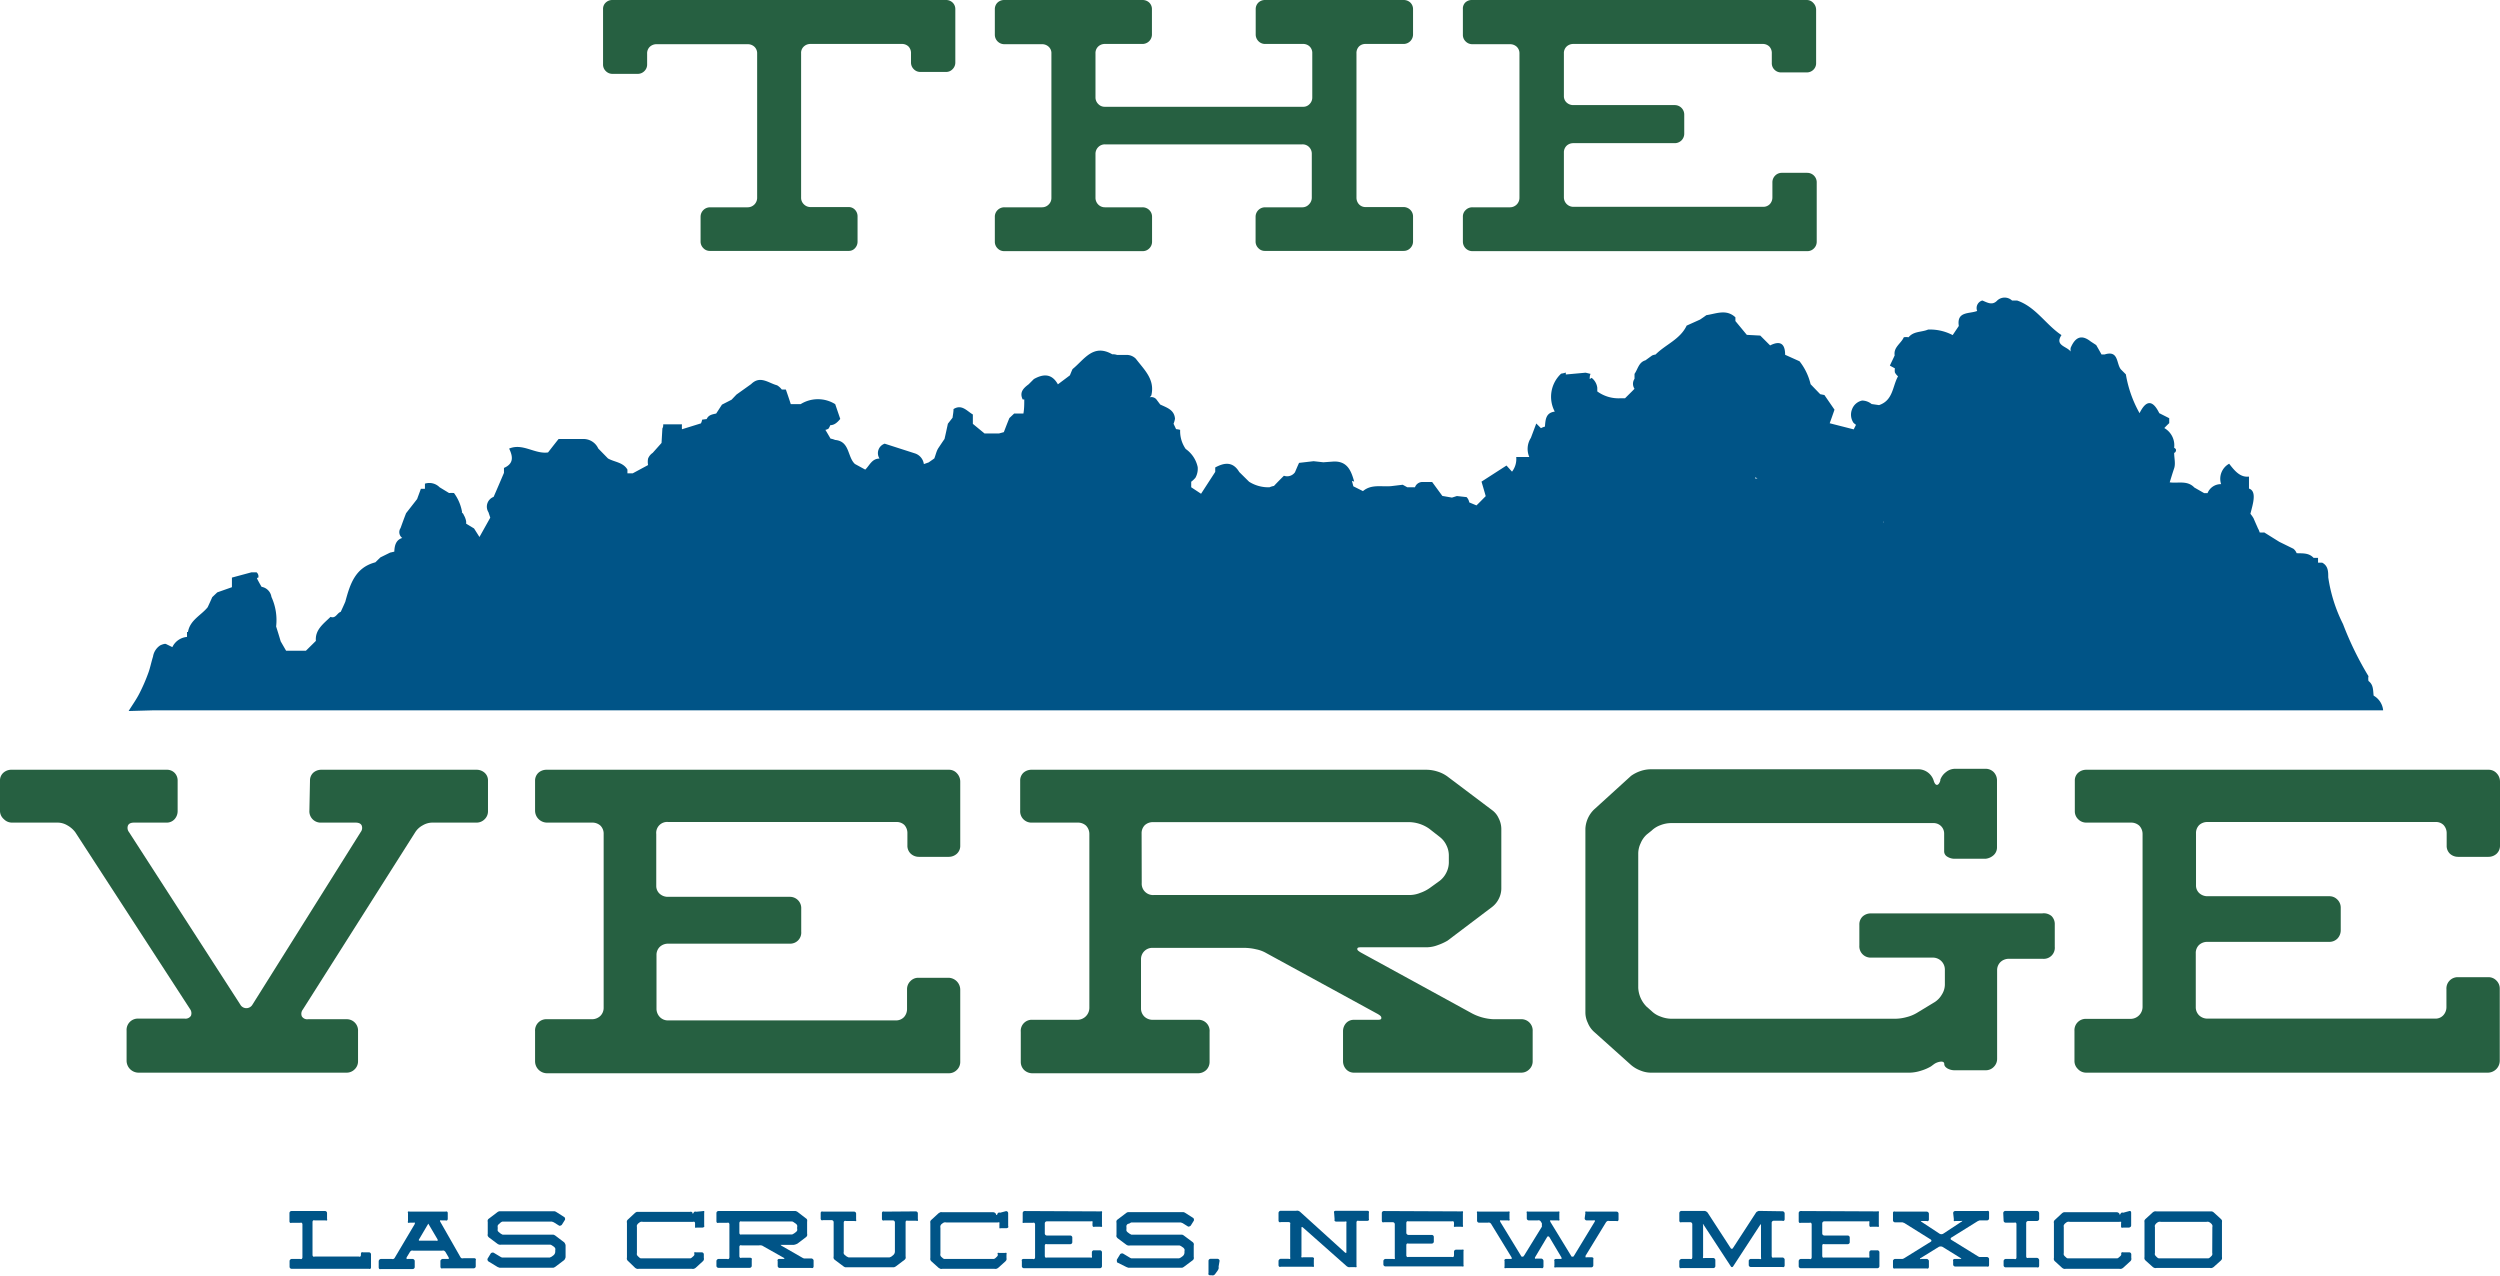 <?xml version="1.0" encoding="UTF-8"?> <svg xmlns="http://www.w3.org/2000/svg" viewBox="0 0 208.15 106.23"><defs><style>.cls-1{fill:#266041;}.cls-2{fill:#005487;}</style></defs><g id="Layer_2" data-name="Layer 2"><g id="Layer_1-2" data-name="Layer 1"><path class="cls-1" d="M25.81,65a.88.88,0,0,1,.27-.66,1,1,0,0,1,.68-.25H39.68a1,1,0,0,1,.67.25.85.85,0,0,1,.28.66v2.53a.91.91,0,0,1-.28.68.93.93,0,0,1-.67.28H36a1.61,1.61,0,0,0-.81.23,1.67,1.67,0,0,0-.61.56L25.21,84.06a.57.57,0,0,0-.08.56.52.52,0,0,0,.52.24h3.21a.94.94,0,0,1,.95,1v2.5a.91.91,0,0,1-.28.67.93.93,0,0,1-.67.28H11.54a1,1,0,0,1-1-1v-2.5a.94.94,0,0,1,1-1h3.84a.53.53,0,0,0,.52-.24.59.59,0,0,0-.08-.56L6.26,69.28a2.13,2.13,0,0,0-.65-.56,1.61,1.61,0,0,0-.81-.23H1a.93.93,0,0,1-.67-.28A.91.91,0,0,1,0,67.53V65a.85.85,0,0,1,.28-.66A1,1,0,0,1,1,64.09H13.87a.89.89,0,0,1,.66.25.91.91,0,0,1,.26.66v2.53a1,1,0,0,1-.26.68.87.87,0,0,1-.66.28H11.18c-.27,0-.44.07-.52.23a.56.56,0,0,0,.08.56L20,83.63a.58.58,0,0,0,.51.31.59.59,0,0,0,.52-.31l9-14.35a.56.56,0,0,0,.08-.56c-.08-.16-.26-.23-.52-.23H26.76a.94.94,0,0,1-1-1Z"></path><path class="cls-1" d="M79,64.09a.87.87,0,0,1,.67.29,1,1,0,0,1,.28.7v5.31a.88.88,0,0,1-.28.69,1,1,0,0,1-.67.26H76.5a1,1,0,0,1-.67-.26.91.91,0,0,1-.28-.69v-1a1,1,0,0,0-.25-.7.92.92,0,0,0-.66-.25h-19a.91.91,0,0,0-1,1v4.32a.87.87,0,0,0,.28.65,1,1,0,0,0,.67.26H65.76a.94.94,0,0,1,.95,1v1.9a.92.92,0,0,1-.95,1H55.61a1,1,0,0,0-.67.26.93.93,0,0,0-.28.7v4.48a1,1,0,0,0,.28.67.93.93,0,0,0,.67.28h19a.91.91,0,0,0,.66-.28,1,1,0,0,0,.25-.67V82.36a.93.93,0,0,1,.28-.67.89.89,0,0,1,.67-.28H79a1,1,0,0,1,.95,1v6a.91.91,0,0,1-.28.67.93.93,0,0,1-.67.28H45.55a1,1,0,0,1-1-1v-2.5a.94.94,0,0,1,1-1h3.76a1,1,0,0,0,.68-.28.94.94,0,0,0,.27-.67V69.44a.94.94,0,0,0-.27-.7,1,1,0,0,0-.68-.25H45.55a1,1,0,0,1-1-1V65a.89.89,0,0,1,.28-.66,1,1,0,0,1,.68-.25Z"></path><path class="cls-1" d="M122.57,84.38a4.23,4.23,0,0,0,1.78.48h2.26a.94.94,0,0,1,1,1v2.5a.91.91,0,0,1-.28.67.93.93,0,0,1-.67.28H112.73a.87.87,0,0,1-.65-.28,1,1,0,0,1-.26-.67v-2.5a1,1,0,0,1,.26-.68.86.86,0,0,1,.65-.27h1.87c.26,0,.4,0,.41-.14s-.08-.21-.29-.34l-9.28-5.07a2.75,2.75,0,0,0-.85-.32,4.38,4.38,0,0,0-.93-.12H96a.94.94,0,0,0-1,.95v4.09a.94.94,0,0,0,.27.67,1,1,0,0,0,.68.28h3.76a.92.92,0,0,1,1,1v2.5a.94.94,0,0,1-.27.67,1,1,0,0,1-.68.28H85.94a1,1,0,0,1-.68-.28.94.94,0,0,1-.27-.67v-2.5a.92.92,0,0,1,1-1H89.7a1,1,0,0,0,1-1V69.44a1,1,0,0,0-.28-.7,1,1,0,0,0-.68-.25H85.94a.94.94,0,0,1-1-1V65a.88.88,0,0,1,.27-.66,1,1,0,0,1,.68-.25H118.8a3.12,3.12,0,0,1,.89.15,2.78,2.78,0,0,1,.81.4l3.73,2.81a1.66,1.66,0,0,1,.54.66A2,2,0,0,1,125,69v5a1.92,1.92,0,0,1-.21.83,1.94,1.94,0,0,1-.54.67l-3.73,2.82a4.46,4.46,0,0,1-.81.37,2.65,2.65,0,0,1-.89.18h-5.39c-.27,0-.4,0-.42.12s.09.19.3.32ZM95.06,73.52a.94.94,0,0,0,1,1h21.32a2.42,2.42,0,0,0,.87-.18,3.14,3.14,0,0,0,.8-.41l.83-.6a1.94,1.94,0,0,0,.54-.67,1.92,1.92,0,0,0,.21-.83v-.64a1.92,1.92,0,0,0-.21-.83,1.85,1.85,0,0,0-.54-.67L119,69a3,3,0,0,0-1.67-.55H96a1,1,0,0,0-.68.25.94.94,0,0,0-.27.7Z"></path><path class="cls-1" d="M170.81,76.27a.94.94,0,0,1,.27.7v1.86a.92.92,0,0,1-1,1h-2.85a1,1,0,0,0-.68.28.94.94,0,0,0-.27.67v7.38a.93.93,0,0,1-.28.67.91.91,0,0,1-.67.28h-2.54a1.22,1.22,0,0,1-.66-.16c-.17-.11-.25-.22-.25-.36s-.09-.2-.26-.2a1.18,1.18,0,0,0-.58.2l-.27.2a3.76,3.76,0,0,1-.84.36,3.3,3.3,0,0,1-.91.16H137.43a2.32,2.32,0,0,1-.85-.18,2.6,2.6,0,0,1-.78-.46l-3.09-2.77a2,2,0,0,1-.51-.74,2,2,0,0,1-.2-.85V69a2.39,2.39,0,0,1,.71-1.59l3.09-2.81a3,3,0,0,1,.78-.4,2.72,2.72,0,0,1,.85-.15h22.36A1.35,1.35,0,0,1,161,65c.07.24.17.35.27.35s.2-.11.28-.35l0-.08a1.38,1.38,0,0,1,.48-.64,1.19,1.19,0,0,1,.75-.27h2.54a.94.94,0,0,1,.67.27,1,1,0,0,1,.28.68v5.59a.87.87,0,0,1-.28.65,1.18,1.18,0,0,1-.67.3h-2.54a1.14,1.14,0,0,1-.66-.18.51.51,0,0,1-.25-.42v-1.5a.87.87,0,0,0-.26-.62.88.88,0,0,0-.65-.25H139.13a2.47,2.47,0,0,0-.87.17,2.09,2.09,0,0,0-.75.46l-.4.32a2,2,0,0,0-.51.73,2,2,0,0,0-.2.85V82.24a2.39,2.39,0,0,0,.71,1.59l.4.35a2,2,0,0,0,.75.46,2.5,2.5,0,0,0,.87.18h18.71a3.75,3.75,0,0,0,.92-.14,3.1,3.1,0,0,0,.83-.34l1.5-.91a1.8,1.8,0,0,0,.58-.61,1.58,1.58,0,0,0,.26-.82V80.73a1,1,0,0,0-1-1h-5.12a.94.94,0,0,1-1-1V77a.91.91,0,0,1,.28-.7,1,1,0,0,1,.67-.25h14.27A1,1,0,0,1,170.81,76.27Z"></path><path class="cls-1" d="M207.19,64.09a.89.89,0,0,1,.68.29,1,1,0,0,1,.28.7v5.31a.91.91,0,0,1-.28.69,1,1,0,0,1-.68.26h-2.53a1,1,0,0,1-.68-.26.9.9,0,0,1-.27-.69v-1a1,1,0,0,0-.26-.7.89.89,0,0,0-.66-.25h-19a1,1,0,0,0-.68.25.94.94,0,0,0-.27.7v4.32a.86.86,0,0,0,.27.65,1,1,0,0,0,.68.26h10.15a.91.91,0,0,1,.67.28.93.93,0,0,1,.28.67v1.9a1,1,0,0,1-.28.68.94.94,0,0,1-.67.27H183.77a1,1,0,0,0-.68.26.93.93,0,0,0-.27.7v4.48a.94.94,0,0,0,.27.67,1,1,0,0,0,.68.28h19a.87.87,0,0,0,.66-.28,1,1,0,0,0,.26-.67V82.36a.94.94,0,0,1,.95-1h2.53a.91.91,0,0,1,.68.28.93.93,0,0,1,.28.67v6a1,1,0,0,1-1,1H173.7A.93.93,0,0,1,173,89a.91.91,0,0,1-.28-.67v-2.5a.94.94,0,0,1,.95-1h3.77a1,1,0,0,0,.95-1V69.44a1,1,0,0,0-.28-.7,1,1,0,0,0-.67-.25H173.7a.93.93,0,0,1-.67-.28.91.91,0,0,1-.28-.68V65a.85.85,0,0,1,.28-.66,1,1,0,0,1,.67-.25Z"></path><path class="cls-1" d="M78.75,0a.79.79,0,0,1,.56.21.75.75,0,0,1,.23.55V5.2a.77.77,0,0,1-.23.56.73.73,0,0,1-.56.23H76.64a.75.75,0,0,1-.56-.23.77.77,0,0,1-.23-.56V4.45a.78.78,0,0,0-.21-.58.77.77,0,0,0-.55-.21h-7.6a.79.79,0,0,0-.56.21.72.72,0,0,0-.23.58v12a.75.75,0,0,0,.23.56.77.77,0,0,0,.56.23h3.16a.71.71,0,0,1,.54.23.79.79,0,0,1,.21.56v2.07a.79.79,0,0,1-.21.56.68.68,0,0,1-.54.23H59.12a.73.73,0,0,1-.56-.23.77.77,0,0,1-.23-.56V18.05a.79.79,0,0,1,.79-.79h3.13a.79.79,0,0,0,.79-.79v-12a.75.75,0,0,0-.23-.58.81.81,0,0,0-.56-.21H54.67a.81.81,0,0,0-.56.21.75.75,0,0,0-.23.58v.89a.75.75,0,0,1-.23.56.77.77,0,0,1-.56.23H51a.77.77,0,0,1-.56-.23.75.75,0,0,1-.23-.56V.76a.71.71,0,0,1,.23-.55A.79.79,0,0,1,51,0Z"></path><path class="cls-1" d="M116.86,0a.81.81,0,0,1,.56.21.75.75,0,0,1,.23.55V2.87a.79.79,0,0,1-.79.79H113.7a.75.75,0,0,0-.55.21.78.78,0,0,0-.21.58v12a.81.81,0,0,0,.21.56.73.73,0,0,0,.55.23h3.16a.79.79,0,0,1,.56.23.77.77,0,0,1,.23.56v2.07a.77.77,0,0,1-.23.56.75.75,0,0,1-.56.23H105.33a.73.73,0,0,1-.56-.23.77.77,0,0,1-.23-.56V18.05a.79.79,0,0,1,.79-.79h3.13A.75.75,0,0,0,109,17a.78.78,0,0,0,.22-.56V12.81a.78.78,0,0,0-.22-.56.75.75,0,0,0-.57-.23H92a.77.77,0,0,0-.56.23.79.79,0,0,0-.23.56v3.66a.79.79,0,0,0,.23.56.77.77,0,0,0,.56.23h3.13a.79.79,0,0,1,.56.23.77.77,0,0,1,.23.56v2.07a.77.77,0,0,1-.23.56.75.75,0,0,1-.56.23H83.62a.75.75,0,0,1-.56-.23.77.77,0,0,1-.23-.56V18.05a.77.77,0,0,1,.23-.56.79.79,0,0,1,.56-.23h3.13a.77.77,0,0,0,.56-.23.75.75,0,0,0,.23-.56v-12a.72.72,0,0,0-.23-.58.79.79,0,0,0-.56-.21H83.62a.79.79,0,0,1-.79-.79V.76a.75.75,0,0,1,.23-.55A.81.81,0,0,1,83.62,0h11.5a.81.81,0,0,1,.56.21.75.75,0,0,1,.23.55V2.87a.79.79,0,0,1-.79.79H92a.79.79,0,0,0-.56.21.75.75,0,0,0-.23.58V8.1a.77.77,0,0,0,.23.56.73.73,0,0,0,.56.23h16.47a.71.71,0,0,0,.57-.23.76.76,0,0,0,.22-.56V4.45a.75.75,0,0,0-.22-.58.77.77,0,0,0-.57-.21h-3.13a.77.77,0,0,1-.56-.23.79.79,0,0,1-.23-.56V.76a.75.75,0,0,1,.23-.55.79.79,0,0,1,.56-.21Z"></path><path class="cls-1" d="M150.42,0a.73.73,0,0,1,.56.25.81.81,0,0,1,.23.57V5.24a.75.75,0,0,1-.23.57.78.78,0,0,1-.56.22h-2.11a.76.76,0,0,1-.56-.22.75.75,0,0,1-.23-.57V4.45a.78.78,0,0,0-.21-.58.77.77,0,0,0-.55-.21H131a.81.81,0,0,0-.56.21.75.75,0,0,0-.23.58V8a.71.71,0,0,0,.23.54.81.81,0,0,0,.56.21h8.44a.79.79,0,0,1,.79.79v1.59a.79.79,0,0,1-.23.56.8.8,0,0,1-.56.23H131a.81.81,0,0,0-.56.21.77.77,0,0,0-.23.58v3.72a.79.79,0,0,0,.79.79h15.81a.75.75,0,0,0,.55-.23.81.81,0,0,0,.21-.56V15.18a.79.79,0,0,1,.23-.56.77.77,0,0,1,.56-.23h2.11a.79.79,0,0,1,.79.79v4.94a.77.77,0,0,1-.23.56.75.75,0,0,1-.56.23H122.59a.79.79,0,0,1-.79-.79V18.05a.73.73,0,0,1,.23-.56.77.77,0,0,1,.56-.23h3.13a.79.79,0,0,0,.79-.79v-12a.75.75,0,0,0-.23-.58.81.81,0,0,0-.56-.21h-3.13a.77.77,0,0,1-.56-.23.75.75,0,0,1-.23-.56V.76A.71.71,0,0,1,122,.21a.79.79,0,0,1,.56-.21Z"></path><path class="cls-2" d="M30.05,104.4a.19.19,0,0,1,.05-.13.17.17,0,0,1,.13,0h.48a.17.17,0,0,1,.18.18v1.06a.17.17,0,0,1-.05.13.19.19,0,0,1-.13,0H24.29a.17.17,0,0,1-.18-.18V105a.17.17,0,0,1,.05-.12.18.18,0,0,1,.13-.06H25a.13.13,0,0,0,.12,0,.18.18,0,0,0,.06-.13v-2.75a.18.18,0,0,0-.06-.13.17.17,0,0,0-.12,0h-.72a.17.17,0,0,1-.13,0,.19.19,0,0,1-.05-.13V101a.17.17,0,0,1,.18-.17h2.77a.17.17,0,0,1,.18.17v.48a.19.19,0,0,1,0,.13.17.17,0,0,1-.13,0H26.2a.17.17,0,0,0-.12,0,.18.18,0,0,0-.06.13v2.75a.18.18,0,0,0,.06.13.13.13,0,0,0,.12,0h3.68a.13.13,0,0,0,.12,0,.21.21,0,0,0,.05-.13Z"></path><path class="cls-2" d="M38.32,104.64a.25.25,0,0,0,.11.12.34.34,0,0,0,.16,0h.9a.14.14,0,0,1,.12.06.13.13,0,0,1,0,.12v.48a.17.17,0,0,1-.17.18H36.86a.19.19,0,0,1-.13,0,.18.18,0,0,1-.06-.13V105a.14.14,0,0,1,.06-.12.16.16,0,0,1,.13-.06h.39c.06,0,.09,0,.11,0s0-.07,0-.12l-.27-.46a.43.43,0,0,0-.12-.11.28.28,0,0,0-.15,0H34.4a.28.28,0,0,0-.15,0,.32.32,0,0,0-.12.11l-.28.46s0,.09,0,.12a.11.11,0,0,0,.1,0h.4a.18.18,0,0,1,.13.06.17.17,0,0,1,.05.12v.48a.17.17,0,0,1-.18.18H31.71a.17.17,0,0,1-.12,0,.18.18,0,0,1-.06-.13V105a.21.21,0,0,1,.18-.18h.9a.28.28,0,0,0,.15,0,.23.23,0,0,0,.12-.12l1.66-2.8s0-.07,0-.1a.11.11,0,0,0-.1,0h-.34a.14.14,0,0,1-.13,0,.15.15,0,0,1,0-.13V101a.13.13,0,0,1,0-.12.14.14,0,0,1,.13,0h3a.13.13,0,0,1,.12,0,.14.14,0,0,1,.06.12v.48a.16.16,0,0,1-.06.13.13.13,0,0,1-.12,0h-.35a.11.11,0,0,0-.1,0,.1.1,0,0,0,0,.1Zm-2-1.34a.12.12,0,0,0,.11,0,.12.12,0,0,0,0-.11l-.77-1.31,0,0,0-.05,0,0,0,0,0,.05,0,0-.77,1.31a.09.09,0,0,0,0,.11s0,0,.09,0Z"></path><path class="cls-2" d="M41.55,101.91a.36.36,0,0,0-.11.13.47.47,0,0,0,0,.16v.12a.53.53,0,0,0,0,.16.43.43,0,0,0,.11.12l.15.12.15.08.17,0h3.89l.17,0a.6.6,0,0,1,.16.08l.7.53a.27.27,0,0,1,.1.13.33.33,0,0,1,.05.16v.95a.33.33,0,0,1-.05.16.27.27,0,0,1-.1.13l-.7.53a.6.6,0,0,1-.16.08l-.17,0H41.76l-.17,0-.16-.06-.74-.45a.19.19,0,0,1-.09-.11.17.17,0,0,1,0-.14l.25-.41a.15.15,0,0,1,.11-.08.22.22,0,0,1,.14,0l.55.33a.52.52,0,0,0,.15.07l.18,0h3.63l.17,0,.15-.07.16-.12a.4.4,0,0,0,.14-.29v-.12a.34.34,0,0,0,0-.16.45.45,0,0,0-.1-.13l-.16-.11a.52.52,0,0,0-.15-.07l-.17,0H41.74a.59.59,0,0,1-.17,0,.52.52,0,0,1-.15-.07l-.71-.53a.45.45,0,0,1-.1-.13.34.34,0,0,1,0-.16v-1a.34.34,0,0,1,0-.16.25.25,0,0,1,.1-.12l.71-.54a.52.52,0,0,1,.15-.07l.17,0H46l.17,0a.48.48,0,0,1,.16.07l.63.4a.15.15,0,0,1,.08.11.2.2,0,0,1,0,.13l-.25.4a.2.2,0,0,1-.12.08.12.12,0,0,1-.13,0l-.43-.27-.16-.06-.17,0H42l-.17,0a.53.53,0,0,0-.15.08Z"></path><path class="cls-2" d="M58.5,100.84a.17.17,0,0,1,.13,0,.19.19,0,0,1,0,.13v1.06a.17.17,0,0,1,0,.12.31.31,0,0,1-.13.06H58a.18.18,0,0,1-.13,0s0,0,0-.07v-.29a.15.15,0,0,0-.05-.12.17.17,0,0,0-.12,0H53.51a.34.34,0,0,0-.16,0,.37.37,0,0,0-.14.08l-.08.06a.71.71,0,0,0-.1.14.55.55,0,0,0,0,.17v2.13a.55.55,0,0,0,0,.17.45.45,0,0,0,.1.13l.08.07a.28.28,0,0,0,.14.09l.16,0h3.81l.17,0a.42.42,0,0,0,.14-.09l.08-.07a.4.4,0,0,0,.1-.12.35.35,0,0,0,0-.12.12.12,0,0,1,0-.1.18.18,0,0,1,.13,0h.48a.17.17,0,0,1,.18.18v.28a.34.34,0,0,1,0,.16.3.3,0,0,1-.1.14l-.58.53a.53.53,0,0,1-.15.08.38.38,0,0,1-.17,0H53.19a.34.34,0,0,1-.16,0,.53.53,0,0,1-.15-.08L52.3,105a.3.3,0,0,1-.1-.14.34.34,0,0,1,0-.16v-2.88a.38.38,0,0,1,0-.17.32.32,0,0,1,.1-.13l.58-.54a.53.53,0,0,1,.15-.08l.16,0h4.25a.2.2,0,0,1,.14,0,.19.19,0,0,1,.09.11s0,.07,0,.07,0,0,.06-.07h0a.27.27,0,0,1,.09-.12.23.23,0,0,1,.15,0Z"></path><path class="cls-2" d="M66.79,104.71a.59.59,0,0,0,.16.07l.18,0h.42a.16.16,0,0,1,.13.06.14.14,0,0,1,.06.12v.48a.18.18,0,0,1-.06.13.19.19,0,0,1-.13,0H64.92a.17.17,0,0,1-.17-.18V105a.13.13,0,0,1,0-.12.14.14,0,0,1,.12-.06h.35s.08,0,.08,0,0,0,0-.07l-1.77-1a.34.34,0,0,0-.16-.06.52.52,0,0,0-.17,0H61.74a.13.13,0,0,0-.12,0,.16.16,0,0,0-.06.13v.77a.18.18,0,0,0,.06.13.13.13,0,0,0,.12,0h.72a.18.18,0,0,1,.13.06.17.17,0,0,1,0,.12v.48a.17.17,0,0,1-.18.18H59.83a.17.17,0,0,1-.18-.18V105a.17.17,0,0,1,.05-.12.18.18,0,0,1,.13-.06h.72a.13.13,0,0,0,.12,0,.18.18,0,0,0,.06-.13v-2.75a.18.18,0,0,0-.06-.13.17.17,0,0,0-.12,0h-.72a.17.17,0,0,1-.13,0,.19.19,0,0,1-.05-.13V101a.17.17,0,0,1,.18-.17h6.24l.17,0a.59.59,0,0,1,.16.07l.7.54a.2.2,0,0,1,.1.12.37.37,0,0,1,0,.16v1a.37.37,0,0,1,0,.16.32.32,0,0,1-.1.13l-.7.53a1,1,0,0,1-.33.11h-1s-.08,0-.08,0,0,0,.06.06Zm-5.23-2.06a.18.18,0,0,0,.06.13.17.17,0,0,0,.12,0h4.05l.17,0,.15-.08.16-.12a.4.4,0,0,0,.1-.12.34.34,0,0,0,0-.16v-.12a.32.32,0,0,0,0-.16.34.34,0,0,0-.1-.13l-.16-.11a.53.53,0,0,0-.15-.08l-.17,0H61.74a.17.17,0,0,0-.12,0,.18.18,0,0,0-.06.13Z"></path><path class="cls-2" d="M76.25,100.86a.17.17,0,0,1,.17.17v.48a.15.15,0,0,1,0,.13.13.13,0,0,1-.12,0h-.72a.19.19,0,0,0-.13,0,.17.17,0,0,0-.05.13v2.84a.33.33,0,0,1,0,.16.27.27,0,0,1-.1.13l-.7.53a.6.6,0,0,1-.16.08l-.17,0H70.54l-.17,0a.53.53,0,0,1-.15-.08l-.71-.53a.34.34,0,0,1-.1-.13.32.32,0,0,1,0-.16v-2.84a.17.17,0,0,0-.18-.18h-.72a.13.13,0,0,1-.12,0,.16.16,0,0,1-.06-.13V101a.14.14,0,0,1,.06-.12.13.13,0,0,1,.12,0H71.1a.17.17,0,0,1,.18.17v.48a.19.19,0,0,1,0,.13.17.17,0,0,1-.13,0h-.71a.19.19,0,0,0-.13,0,.18.18,0,0,0-.06.13v2.42a.37.37,0,0,0,0,.16.27.27,0,0,0,.1.13l.15.12.15.07.17,0h3.07l.17,0a.84.84,0,0,0,.16-.07l.15-.12a.4.4,0,0,0,.14-.29v-2.42a.17.17,0,0,0-.18-.18h-.72a.13.13,0,0,1-.12,0,.16.16,0,0,1-.06-.13V101a.14.14,0,0,1,.06-.12.13.13,0,0,1,.12,0Z"></path><path class="cls-2" d="M83.76,100.84a.17.17,0,0,1,.18.18v1.06a.13.13,0,0,1,0,.12.26.26,0,0,1-.13.06h-.48a.16.16,0,0,1-.12,0s0,0,0-.07v-.29a.18.18,0,0,0,0-.12.19.19,0,0,0-.13,0H78.78a.38.38,0,0,0-.17,0,.47.47,0,0,0-.14.08l-.08.06a.42.42,0,0,0-.09.14.38.38,0,0,0,0,.17v2.13a.38.38,0,0,0,0,.17.3.3,0,0,0,.09.13l.08.07a.34.34,0,0,0,.14.09l.17,0h3.81l.16,0a.38.38,0,0,0,.15-.09l.07-.07a.4.4,0,0,0,.1-.12.24.24,0,0,0,0-.12.1.1,0,0,1,0-.1.16.16,0,0,1,.12,0h.48a.19.19,0,0,1,.13,0,.17.17,0,0,1,0,.13v.28a.5.5,0,0,1,0,.16.39.39,0,0,1-.1.14l-.59.53a.53.53,0,0,1-.15.08.38.38,0,0,1-.17,0H78.46a.35.35,0,0,1-.17,0l-.14-.08-.59-.53a.39.39,0,0,1-.1-.14.53.53,0,0,1,0-.16v-2.88a.59.59,0,0,1,0-.17.45.45,0,0,1,.1-.13l.59-.54.14-.08a.51.51,0,0,1,.17,0H82.7a.27.27,0,0,1,.23.16s0,.07.06.07,0,0,.05-.07h0a.18.18,0,0,1,.09-.12.19.19,0,0,1,.14,0Z"></path><path class="cls-2" d="M91.62,100.86a.21.21,0,0,1,.13,0,.24.24,0,0,1,0,.14v1a.22.22,0,0,1,0,.14.21.21,0,0,1-.13,0h-.48a.21.21,0,0,1-.13,0,.22.22,0,0,1-.05-.14v-.18a.21.21,0,0,0,0-.13.17.17,0,0,0-.12,0H87.17a.17.17,0,0,0-.18.18v.82a.19.19,0,0,0,.05.13.21.21,0,0,0,.13.05H89.1a.17.17,0,0,1,.18.18v.36a.17.17,0,0,1-.18.18H87.17a.21.21,0,0,0-.13,0,.19.19,0,0,0-.05.13v.85a.21.21,0,0,0,.05.13.17.17,0,0,0,.13,0h3.62a.13.13,0,0,0,.12,0,.21.21,0,0,0,0-.13v-.29a.17.17,0,0,1,.18-.18h.48a.17.17,0,0,1,.18.18v1.13a.17.17,0,0,1-.18.18H85.26a.17.17,0,0,1-.18-.18V105a.17.17,0,0,1,0-.12.18.18,0,0,1,.13-.06H86a.13.13,0,0,0,.12,0,.18.18,0,0,0,.06-.13v-2.75a.18.18,0,0,0-.06-.13.17.17,0,0,0-.12,0h-.72a.17.17,0,0,1-.13,0,.19.19,0,0,1,0-.13V101a.17.17,0,0,1,.18-.17Z"></path><path class="cls-2" d="M93.89,101.91a.34.34,0,0,0-.1.13.47.47,0,0,0,0,.16v.12a.53.53,0,0,0,0,.16.4.4,0,0,0,.1.12l.16.12.15.08.17,0h3.89l.17,0a.53.53,0,0,1,.15.08l.71.53a.27.27,0,0,1,.1.13.33.33,0,0,1,0,.16v.95a.33.33,0,0,1,0,.16.27.27,0,0,1-.1.13l-.71.53a.53.53,0,0,1-.15.08l-.17,0H94.11l-.17,0-.16-.06L93,105.1A.19.19,0,0,1,93,105a.17.17,0,0,1,0-.14l.25-.41a.15.15,0,0,1,.11-.08.22.22,0,0,1,.14,0l.55.33a.52.52,0,0,0,.15.07l.18,0H98l.17,0,.15-.07.16-.12a.4.4,0,0,0,.14-.29v-.12a.34.34,0,0,0,0-.16.45.45,0,0,0-.1-.13l-.16-.11a.52.52,0,0,0-.15-.07l-.17,0H94.09a.59.59,0,0,1-.17,0,.52.52,0,0,1-.15-.07l-.71-.53a.45.45,0,0,1-.1-.13.34.34,0,0,1,0-.16v-1a.34.34,0,0,1,0-.16.25.25,0,0,1,.1-.12l.71-.54a.52.52,0,0,1,.15-.07l.17,0h4.27l.17,0a.48.48,0,0,1,.16.07l.63.4a.15.15,0,0,1,.08.11.2.2,0,0,1,0,.13l-.25.4a.2.2,0,0,1-.12.08.12.12,0,0,1-.13,0l-.43-.27-.16-.06-.17,0H94.37l-.17,0a.53.53,0,0,0-.15.08Z"></path><path class="cls-2" d="M101.46,105.46a.51.51,0,0,1,0,.17.79.79,0,0,1-.08.16l-.21.29a.32.32,0,0,1-.13.1.37.37,0,0,1-.16,0h-.13a.18.18,0,0,1-.13-.06.19.19,0,0,1,0-.13v-1a.17.17,0,0,1,.18-.18h.56a.17.17,0,0,1,.18.18Z"></path><path class="cls-2" d="M111.08,101a.22.22,0,0,1,0-.14.21.21,0,0,1,.13-.05h2.63a.21.21,0,0,1,.13.05.22.22,0,0,1,0,.14v.47a.17.17,0,0,1,0,.12.18.18,0,0,1-.13.06h-.72a.13.13,0,0,0-.12,0,.16.16,0,0,0-.06.13v3.59a.17.17,0,0,1,0,.13.19.19,0,0,1-.13,0h-.37a.38.38,0,0,1-.17,0,.53.53,0,0,1-.15-.08l-3.66-3.24a.11.11,0,0,0-.1,0s0,0,0,.1v2.27a.17.17,0,0,0,0,.13.15.15,0,0,0,.13,0h.77a.16.16,0,0,1,.13.06.15.15,0,0,1,0,.13v.47a.17.17,0,0,1,0,.13.19.19,0,0,1-.13,0h-2.62a.17.17,0,0,1-.13,0,.18.18,0,0,1-.06-.13V105a.16.16,0,0,1,.06-.13.15.15,0,0,1,.13-.06h.65a.17.17,0,0,0,.13,0,.21.21,0,0,0,0-.13v-2.75a.17.17,0,0,0,0-.12.18.18,0,0,0-.13-.06h-.65a.14.14,0,0,1-.13,0,.16.16,0,0,1-.06-.13V101a.18.18,0,0,1,.06-.14.17.17,0,0,1,.13-.05h1.28a.35.35,0,0,1,.17,0,.53.53,0,0,1,.15.08L112,104.3a.11.11,0,0,0,.1,0s0,0,0-.1v-2.36a.19.19,0,0,0,0-.13.17.17,0,0,0-.13,0h-.72a.18.18,0,0,1-.13-.06.17.17,0,0,1,0-.12Z"></path><path class="cls-2" d="M121.67,100.86a.19.19,0,0,1,.13,0,.19.19,0,0,1,0,.14v1a.17.17,0,0,1,0,.14.19.19,0,0,1-.13,0h-.48a.21.21,0,0,1-.13,0,.22.22,0,0,1,0-.14v-.18a.21.21,0,0,0-.05-.13.17.17,0,0,0-.12,0h-3.62a.17.17,0,0,0-.12,0,.18.18,0,0,0-.06.13v.82a.16.16,0,0,0,.06.13.17.17,0,0,0,.12.05h1.93a.17.17,0,0,1,.18.18v.36a.17.17,0,0,1-.18.18h-1.93a.17.17,0,0,0-.12,0,.16.16,0,0,0-.06.13v.85a.18.18,0,0,0,.06.13.13.13,0,0,0,.12,0h3.62a.13.13,0,0,0,.12,0,.21.21,0,0,0,.05-.13v-.29a.17.17,0,0,1,.18-.18h.48a.19.19,0,0,1,.13,0,.17.17,0,0,1,0,.13v1.13a.17.17,0,0,1,0,.13.19.19,0,0,1-.13,0h-6.36a.17.17,0,0,1-.18-.18V105a.17.17,0,0,1,.05-.12.18.18,0,0,1,.13-.06H116a.17.17,0,0,0,.13,0,.21.21,0,0,0,0-.13v-2.75a.17.17,0,0,0-.18-.18h-.72a.17.17,0,0,1-.13,0,.19.19,0,0,1-.05-.13V101a.17.17,0,0,1,.18-.17Z"></path><path class="cls-2" d="M132,101a.13.13,0,0,1,0-.12.15.15,0,0,1,.13,0h2.45a.17.17,0,0,1,.18.17v.48a.19.19,0,0,1-.05.13.17.17,0,0,1-.13,0H134a.37.37,0,0,0-.16,0,.4.4,0,0,0-.12.1l-1.71,2.8s0,.09,0,.12a.11.11,0,0,0,.1,0h.42a.18.18,0,0,1,.13.06.17.17,0,0,1,0,.12v.48a.17.17,0,0,1-.18.18h-2.93a.19.19,0,0,1-.13,0,.17.17,0,0,1,0-.13V105a.13.13,0,0,1,0-.12.16.16,0,0,1,.13-.06h.37c.05,0,.08,0,.09,0s0-.07,0-.12L129,103a.12.12,0,0,0-.1-.06.1.1,0,0,0-.09.06l-1,1.68a.12.12,0,0,0,0,.11.11.11,0,0,0,.1,0h.42a.21.21,0,0,1,.18.18v.48a.18.18,0,0,1-.06.13.17.17,0,0,1-.12,0h-2.93a.19.19,0,0,1-.13,0,.17.17,0,0,1,0-.13V105a.13.13,0,0,1,0-.12.16.16,0,0,1,.13-.06h.37s.08,0,.09,0,0-.07,0-.12l-1.71-2.8a.31.31,0,0,0-.12-.1.3.3,0,0,0-.15,0h-.72a.17.17,0,0,1-.18-.18V101a.13.13,0,0,1,0-.12.15.15,0,0,1,.13,0h2.44a.14.14,0,0,1,.13,0,.13.13,0,0,1,0,.12v.48a.15.15,0,0,1,0,.13.14.14,0,0,1-.13,0H125a.1.1,0,0,0-.1,0s0,.06,0,.1l1.71,2.8a.62.62,0,0,0,.08.12s0,0,.06,0,0,0,.07,0l.09-.11,1.46-2.37a.24.24,0,0,0,0-.15.29.29,0,0,0,0-.16l-.08-.13a.25.25,0,0,0-.12-.1.3.3,0,0,0-.15,0h-.72a.17.17,0,0,1-.18-.18V101a.13.13,0,0,1,0-.12.15.15,0,0,1,.13,0h2.45a.17.17,0,0,1,.13,0,.16.16,0,0,1,0,.12v.48a.18.18,0,0,1,0,.13.17.17,0,0,1-.13,0h-.53a.1.1,0,0,0-.1,0s0,.06,0,.1l1.71,2.8a.62.62,0,0,0,.08.12s.05,0,.07,0,0,0,.06,0a.62.62,0,0,0,.09-.12l1.7-2.8a.1.1,0,0,0,0-.1.13.13,0,0,0-.11,0h-.55a.17.17,0,0,1-.18-.18Z"></path><path class="cls-2" d="M148.4,100.85a.17.17,0,0,1,.13.05.18.18,0,0,1,.06.13v.48a.16.16,0,0,1-.06.13.14.14,0,0,1-.13,0h-.71a.17.17,0,0,0-.18.18v2.75a.21.21,0,0,0,.05.13.17.17,0,0,0,.13,0h.71a.15.15,0,0,1,.13.06.14.14,0,0,1,.06.12v.48a.18.18,0,0,1-.06.13.17.17,0,0,1-.13,0h-2.63a.17.17,0,0,1-.17-.18V105a.13.13,0,0,1,.05-.12.14.14,0,0,1,.12-.06h.72a.15.15,0,0,0,.13,0,.17.17,0,0,0,0-.13V102c0-.05,0-.08,0-.08s0,0-.06.05l-2.26,3.47a.12.12,0,0,1-.1.06.11.11,0,0,1-.09-.06L141.86,102s0-.06-.06-.06,0,0,0,.09v2.58a.17.17,0,0,0,0,.13.15.15,0,0,0,.13,0h.71a.18.18,0,0,1,.13.06.17.17,0,0,1,.05.12v.48a.17.17,0,0,1-.18.18H140a.17.17,0,0,1-.12,0,.18.18,0,0,1-.06-.13V105a.21.21,0,0,1,.18-.18h.72a.17.17,0,0,0,.13,0,.21.21,0,0,0,.05-.13v-2.75a.17.17,0,0,0-.18-.18H140a.13.13,0,0,1-.12,0,.16.16,0,0,1-.06-.13V101a.18.18,0,0,1,.06-.13.17.17,0,0,1,.12-.05h1.9a.3.3,0,0,1,.16.05.31.31,0,0,1,.12.1l1.91,2.94a.11.11,0,0,0,.2,0l1.91-2.94a.25.25,0,0,1,.12-.1.3.3,0,0,1,.15-.05Z"></path><path class="cls-2" d="M156.3,100.86a.21.21,0,0,1,.13,0,.24.24,0,0,1,0,.14v1a.22.22,0,0,1,0,.14.21.21,0,0,1-.13,0h-.48a.21.21,0,0,1-.13,0,.22.22,0,0,1-.05-.14v-.18a.21.21,0,0,0,0-.13.17.17,0,0,0-.12,0h-3.62a.17.17,0,0,0-.18.18v.82a.19.19,0,0,0,.05.13.21.21,0,0,0,.13.05h1.93a.17.17,0,0,1,.18.18v.36a.17.17,0,0,1-.18.18h-1.93a.21.21,0,0,0-.13,0,.19.19,0,0,0-.05.13v.85a.21.21,0,0,0,.05.13.17.17,0,0,0,.13,0h3.62a.13.13,0,0,0,.12,0,.21.21,0,0,0,0-.13v-.29a.17.17,0,0,1,.18-.18h.48a.17.17,0,0,1,.18.18v1.13a.17.17,0,0,1-.18.18h-6.36a.17.17,0,0,1-.18-.18V105a.17.17,0,0,1,.05-.12.18.18,0,0,1,.13-.06h.72a.13.13,0,0,0,.12,0,.18.18,0,0,0,.06-.13v-2.75a.18.18,0,0,0-.06-.13.17.17,0,0,0-.12,0h-.72a.17.17,0,0,1-.13,0,.19.19,0,0,1-.05-.13V101a.17.17,0,0,1,.18-.17Z"></path><path class="cls-2" d="M162.62,101a.17.17,0,0,1,.18-.17h2.63a.15.15,0,0,1,.13,0,.13.13,0,0,1,.05.12v.48a.17.17,0,0,1-.18.18H165l-.18,0-.15.06-2.2,1.37a.12.12,0,0,0-.06.1.1.1,0,0,0,.06.09l2.2,1.36a.52.52,0,0,0,.15.07l.18,0h.43a.16.16,0,0,1,.13.06.13.13,0,0,1,.05.12v.48a.17.17,0,0,1-.05.13.19.19,0,0,1-.13,0H162.8a.17.17,0,0,1-.18-.18V105a.17.17,0,0,1,0-.12.18.18,0,0,1,.13-.06h.47q.09,0,.09,0s0,0-.06-.07l-1.52-.94a.39.39,0,0,0-.3,0l-1.52.94s-.06,0-.05.07,0,0,.08,0h.47a.15.15,0,0,1,.13.06.14.14,0,0,1,.06.12v.48a.18.18,0,0,1-.06.13.17.17,0,0,1-.13,0h-2.62a.19.19,0,0,1-.13,0,.17.17,0,0,1-.05-.13V105a.13.13,0,0,1,.05-.12.16.16,0,0,1,.13-.06h.43l.18,0a.59.59,0,0,0,.16-.07l2.19-1.36a.1.1,0,0,0,.06-.09.12.12,0,0,0-.06-.1l-2.19-1.37-.16-.06-.18,0h-.43a.17.17,0,0,1-.18-.18V101a.13.13,0,0,1,.05-.12.15.15,0,0,1,.13,0h2.62a.19.19,0,0,1,.19.17v.48a.16.16,0,0,1-.06.13.14.14,0,0,1-.13,0H160c-.05,0-.08,0-.08,0s0,0,.05.06l1.52,1a.3.3,0,0,0,.3,0l1.52-1s.06,0,.06-.06,0,0-.09,0h-.47a.17.17,0,0,1-.13,0,.19.19,0,0,1,0-.13Z"></path><path class="cls-2" d="M166.79,101a.17.17,0,0,1,.05-.12.18.18,0,0,1,.13-.06h2.63a.21.21,0,0,1,.18.18v.48a.16.16,0,0,1-.06.13.17.17,0,0,1-.12.05h-.72a.17.17,0,0,0-.18.18v2.76a.21.21,0,0,0,.05.13.17.17,0,0,0,.13,0h.72a.21.21,0,0,1,.18.18v.48a.18.18,0,0,1-.06.13.17.17,0,0,1-.12,0H167a.17.17,0,0,1-.18-.18V105a.17.17,0,0,1,.05-.12.18.18,0,0,1,.13-.06h.71a.15.15,0,0,0,.13,0,.17.17,0,0,0,.05-.13v-2.76a.17.17,0,0,0-.05-.13.19.19,0,0,0-.13,0H167a.21.21,0,0,1-.13-.05.19.19,0,0,1-.05-.13Z"></path><path class="cls-2" d="M177.26,100.84a.17.17,0,0,1,.13,0,.19.19,0,0,1,.05.13v1.06a.17.17,0,0,1-.05.12.31.31,0,0,1-.13.06h-.48a.2.2,0,0,1-.13,0s-.05,0-.05-.07v-.29a.17.17,0,0,0,0-.12.21.21,0,0,0-.13,0h-4.15a.38.38,0,0,0-.17,0,.37.37,0,0,0-.14.08l-.08.06a.71.71,0,0,0-.1.14.55.55,0,0,0,0,.17v2.13a.55.55,0,0,0,0,.17.45.45,0,0,0,.1.13l.08.07a.28.28,0,0,0,.14.09l.17,0h3.81l.16,0a.42.42,0,0,0,.14-.09l.08-.07a.4.4,0,0,0,.1-.12.35.35,0,0,0,0-.12.12.12,0,0,1,.05-.1.2.2,0,0,1,.13,0h.48a.17.17,0,0,1,.18.18v.28a.34.34,0,0,1,0,.16.3.3,0,0,1-.1.14l-.58.53a.53.53,0,0,1-.15.08.38.38,0,0,1-.17,0H172a.34.34,0,0,1-.16,0,.53.53,0,0,1-.15-.08l-.58-.53a.3.3,0,0,1-.1-.14.34.34,0,0,1,0-.16v-2.88a.38.38,0,0,1,0-.17.32.32,0,0,1,.1-.13l.58-.54a.53.53,0,0,1,.15-.08l.16,0h4.25a.27.27,0,0,1,.23.16s0,.07,0,.07,0,0,.06-.07h0a.27.27,0,0,1,.09-.12.23.23,0,0,1,.15,0Z"></path><path class="cls-2" d="M184,100.86l.16,0a.53.53,0,0,1,.15.08l.59.54a.45.45,0,0,1,.1.13.59.59,0,0,1,0,.17v2.88a.53.53,0,0,1,0,.16.39.39,0,0,1-.1.14l-.59.53a.53.53,0,0,1-.15.08.34.34,0,0,1-.16,0h-4.45a.32.32,0,0,1-.16,0,.53.53,0,0,1-.15-.08l-.59-.53a.39.39,0,0,1-.1-.14.5.5,0,0,1,0-.16v-2.88a.55.55,0,0,1,0-.17.45.45,0,0,1,.1-.13l.59-.54a.53.53,0,0,1,.15-.08.45.45,0,0,1,.16,0Zm.2,1.32a.38.38,0,0,0,0-.17.45.45,0,0,0-.1-.14l-.07-.06a.53.53,0,0,0-.15-.08.34.34,0,0,0-.16,0H179.9a.34.34,0,0,0-.16,0,.53.53,0,0,0-.15.08l-.07.06a.71.71,0,0,0-.1.14.38.38,0,0,0,0,.17v2.13a.38.38,0,0,0,0,.17.45.45,0,0,0,.1.13l.07.07a.38.38,0,0,0,.15.09l.16,0h3.81l.16,0a.38.38,0,0,0,.15-.09l.07-.07a.32.32,0,0,0,.1-.13.38.38,0,0,0,0-.17Z"></path><path class="cls-2" d="M12.84,59.14H198.42l0,0a1.57,1.57,0,0,0-.79-1.22c-.06-.44,0-.9-.43-1.22a1.08,1.08,0,0,1,0-.4,26.81,26.81,0,0,1-2.12-4.34,12.77,12.77,0,0,1-1.23-3.89c0-.47,0-.95-.5-1.22H193c0-.14,0-.27,0-.4l-.37,0c-.39-.43-.91-.37-1.41-.39a.91.91,0,0,0-.27-.37l-1.18-.58-1.25-.78a1.6,1.6,0,0,1-.38,0A1.39,1.39,0,0,0,188,44c-.12-.28-.25-.56-.37-.85a2.68,2.68,0,0,0-.26-.37c.16-.68.59-1.88-.12-2.1v-1c-.72.09-1.19-.47-1.65-1.07a1.43,1.43,0,0,0-.67,1.7s0,0,0,0a1.19,1.19,0,0,0-1.13.75l-.28,0-.82-.47c-.59-.62-1.36-.33-2.05-.43.12-.39.24-.78.37-1.17s0-.86,0-1.29c0,0,.1,0,.14-.14s0-.19-.14-.28a1.65,1.65,0,0,0-.82-1.64c.13-.14.27-.28.41-.41v-.41l-.83-.42c-.54-1.11-1.09-1.12-1.64,0A9.89,9.89,0,0,1,177,31.17l-.41-.41c-.4-.47-.17-1.62-1.35-1.25l-.27,0c-.14-.26-.29-.52-.44-.78l-.46-.3c-.82-.65-1.32-.29-1.67.54a1.51,1.51,0,0,0,0,.3c-.3-.44-1.35-.49-.76-1.37-1.31-.87-2.14-2.35-3.7-2.88h-.42a.9.9,0,0,0-1.23,0c-.41.44-.82.17-1.24,0a.65.65,0,0,0-.43.87c-.64.26-1.72,0-1.53,1.25l-.51.76a4.06,4.06,0,0,0-2.05-.46c-.53.23-1.2.12-1.62.64a1.33,1.33,0,0,0-.4,0c-.22.52-.87.82-.76,1.51-.13.29-.27.57-.4.85l.42.23a1,1,0,0,0,0,.34,1,1,0,0,0,.26.32c-.47.84-.4,2-1.58,2.4l-.62-.09a1.28,1.28,0,0,0-.79-.29,1.15,1.15,0,0,0-.84.73,1.21,1.21,0,0,0,.12,1.12,1.57,1.57,0,0,0,.21.17l-.19.38-2-.51c.14-.38.27-.75.4-1.13l-.84-1.22-.35-.07-.8-.83a4.91,4.91,0,0,0-.92-1.91l-1.2-.54c0-.92-.4-1.21-1.25-.78l-.82-.82-1.12-.06-.95-1.15c0-.1,0-.2,0-.31-.75-.71-1.6-.3-2.42-.18-.17.13-.35.25-.53.37l-1.11.5c-.54,1.15-1.76,1.57-2.59,2.41a1,1,0,0,0-.29.08L137,30c-.56.16-.63.73-.91,1.13v.41a.74.74,0,0,0,0,.83c-.26.27-.53.53-.79.79l-.39,0a3,3,0,0,1-1.92-.57c0-.11,0-.21,0-.31a1.24,1.24,0,0,0-.47-.82l-.16.1c0-.14,0-.29.07-.43l-.41-.1-1.65.15,0-.16a2.46,2.46,0,0,1-.39.09,2.63,2.63,0,0,0-.53,3.16c-.76.1-.77.68-.82,1.25a1.51,1.51,0,0,0-.33.13l-.39-.39-.45,1.2a1.69,1.69,0,0,0-.13,1.59l.06,0-.27,0-.88,0a1.72,1.72,0,0,1-.35,1.22l-.46-.51-2.08,1.34c.12.41.24.81.35,1.21-.26.26-.51.52-.77.77l-.6-.25a.84.84,0,0,0-.22-.44l-.81-.09-.41.13-.8-.14-.85-1.16-.8,0a.66.66,0,0,0-.63.44h-.64l-.38-.21-.83.1c-.83.12-1.74-.2-2.48.43l-.8-.4-.12-.45.19.06c-.25-.9-.57-1.73-1.74-1.67l-.83.06-.81-.09-1.21.14c-.12.26-.23.52-.34.78a.8.8,0,0,1-.92.29c-.28.28-.56.56-.83.85a1.58,1.58,0,0,0-.37.11,3,3,0,0,1-1.7-.46l-.82-.81c-.53-.89-1.24-.79-2-.38,0,.12,0,.25,0,.37L100,41.11l-.82-.54c0-.16,0-.31,0-.46a2.18,2.18,0,0,0,.35-.33,1.53,1.53,0,0,0,.19-.89,2.47,2.47,0,0,0-1-1.51,2.6,2.6,0,0,1-.46-1.59,1.86,1.86,0,0,0-.34-.06l-.21-.45a1.86,1.86,0,0,0,.12-.42c-.06-.75-.69-.92-1.23-1.18l-.33-.44a.54.54,0,0,0-.54-.16,1.83,1.83,0,0,0,.13-.16c.32-1.34-.6-2.14-1.29-3.05a1.06,1.06,0,0,0-.77-.32H93a1,1,0,0,0-.39-.05c-1.6-.92-2.34.45-3.31,1.23-.08.17-.15.35-.22.52l-1,.75c-.52-.94-1.25-.86-2-.44l-.44.44c-.43.32-.78.66-.49,1.26l.13,0c0,.39,0,.78-.07,1.17l-.77,0-.4.38c-.16.39-.31.78-.46,1.17l-.4.11-1.21,0L81,35.29c0-.26,0-.52,0-.78-.5-.29-.92-.88-1.61-.45,0,.24-.05.48-.08.72l-.39.5c-.09.42-.18.84-.28,1.27-.17.24-.33.49-.5.74s-.23.58-.35.88l-.47.33-.4.14h0v0a1.09,1.09,0,0,0-.71-.88l-2.55-.82a.83.83,0,0,0-.43,1.24c-.64,0-.83.58-1.19.92l-.86-.47c-.64-.59-.41-1.89-1.65-2a1.66,1.66,0,0,0-.38-.11c-.14-.24-.28-.49-.43-.73a.74.74,0,0,0,.26-.1,1.32,1.32,0,0,0,.15-.29c.34,0,.59-.23.83-.52l-.42-1.23a2.72,2.72,0,0,0-2.88,0h-.82c-.13-.41-.27-.82-.41-1.22h-.34a1.34,1.34,0,0,0-.39-.35c-.71-.18-1.4-.85-2.16-.1l-1.22.87-.41.43-.8.41-.48.74c-.31.07-.64.11-.79.46l-.38.05a1.12,1.12,0,0,1-.1.31l-1.58.49a2.88,2.88,0,0,1,0-.41l-1.56,0c0,.11,0,.23-.07.34l-.07,1.21-.74.83a1,1,0,0,0-.38.47,1.4,1.4,0,0,0,0,.54l-1.28.69h-.44c0-.1,0-.21,0-.31-.36-.62-1.08-.62-1.62-.93l-.81-.83a1.35,1.35,0,0,0-1.23-.79H46.51c-.3.37-.59.75-.88,1.12-1.1.16-2.1-.8-3.24-.32.32.66.4,1.25-.43,1.61,0,.13,0,.27,0,.41-.29.68-.58,1.36-.86,2a.87.87,0,0,0-.43,1.28l.15.45-.9,1.61L39.47,44l-.66-.4a1.27,1.27,0,0,0,0-.2,1.56,1.56,0,0,0-.21-.54c0-.06-.08-.13-.13-.18s0,0,0-.06a3.73,3.73,0,0,0-.67-1.57,2.75,2.75,0,0,0-.41,0l-.79-.48a1.2,1.2,0,0,0-1.22-.3v.43l-.34,0c-.1.29-.21.57-.31.85l-.92,1.18c-.16.41-.31.82-.46,1.24a.6.6,0,0,0,.14.82c-.53.17-.64.63-.66,1.14l-.35.08-.81.4-.42.41c-1.69.44-2.11,1.84-2.5,3.28-.12.28-.25.56-.38.84-.31.1-.42.59-.85.42-.58.57-1.3,1.07-1.22,2l-.83.82-1.65,0-.45-.78c-.12-.41-.25-.83-.38-1.24a4.63,4.63,0,0,0-.39-2.46,1,1,0,0,0-.82-.84c-.12-.2-.23-.4-.34-.61s.05-.11.07-.17a.44.44,0,0,0-.15-.43l-.42,0-1.63.44c0,.26,0,.53,0,.8l-1.22.43-.42.4c-.12.28-.25.56-.38.84-.55.68-1.47,1.06-1.64,2.06l-.08,0,0,.41a1.49,1.49,0,0,0-1.22.85l-.53-.26c-.1-.05-.4.07-.49.12a1.37,1.37,0,0,0-.59.93c-.15.47-.25,1-.41,1.41a14.61,14.61,0,0,1-.71,1.63c-.26.52-.61,1-.91,1.49ZM181.9,48h0Zm-9.51-17.39v0h0ZM167.89,55h0Zm-3.68-19.34h0Zm-7.42,7.83h0v-.1a.19.19,0,0,0,.05.1h-.05Zm0-.43h0ZM156,40.23l0,0v0Zm-1.24,1.65ZM152.34,57.1l-.07,0v0Zm-5-27.55Zm-.4,3.68Zm-.59,6.6a.75.75,0,0,1-.22,0v-.08A.65.65,0,0,1,146.32,39.83Zm-3.11.38,0,0h0v0h0Zm-11.52,0v0h0Zm-1.62,2.48h0Zm-2.92,3.69h0v0ZM116.87,55v0l-.05,0Zm-3.3-2.45Zm-5.75-8.63h0Zm0-1.27v0Zm-5,2.06v0h0S102.87,44.73,102.88,44.73ZM102.05,46v0h0Zm-17.28-.41v0h0Zm-15.64-.82h0ZM65,33.64a1.59,1.59,0,0,1,0,.38h0A.61.61,0,0,0,65,33.64ZM53.91,41.06h0ZM35.39,46.8Zm-8.24,8.63v0h0Z"></path></g></g></svg> 